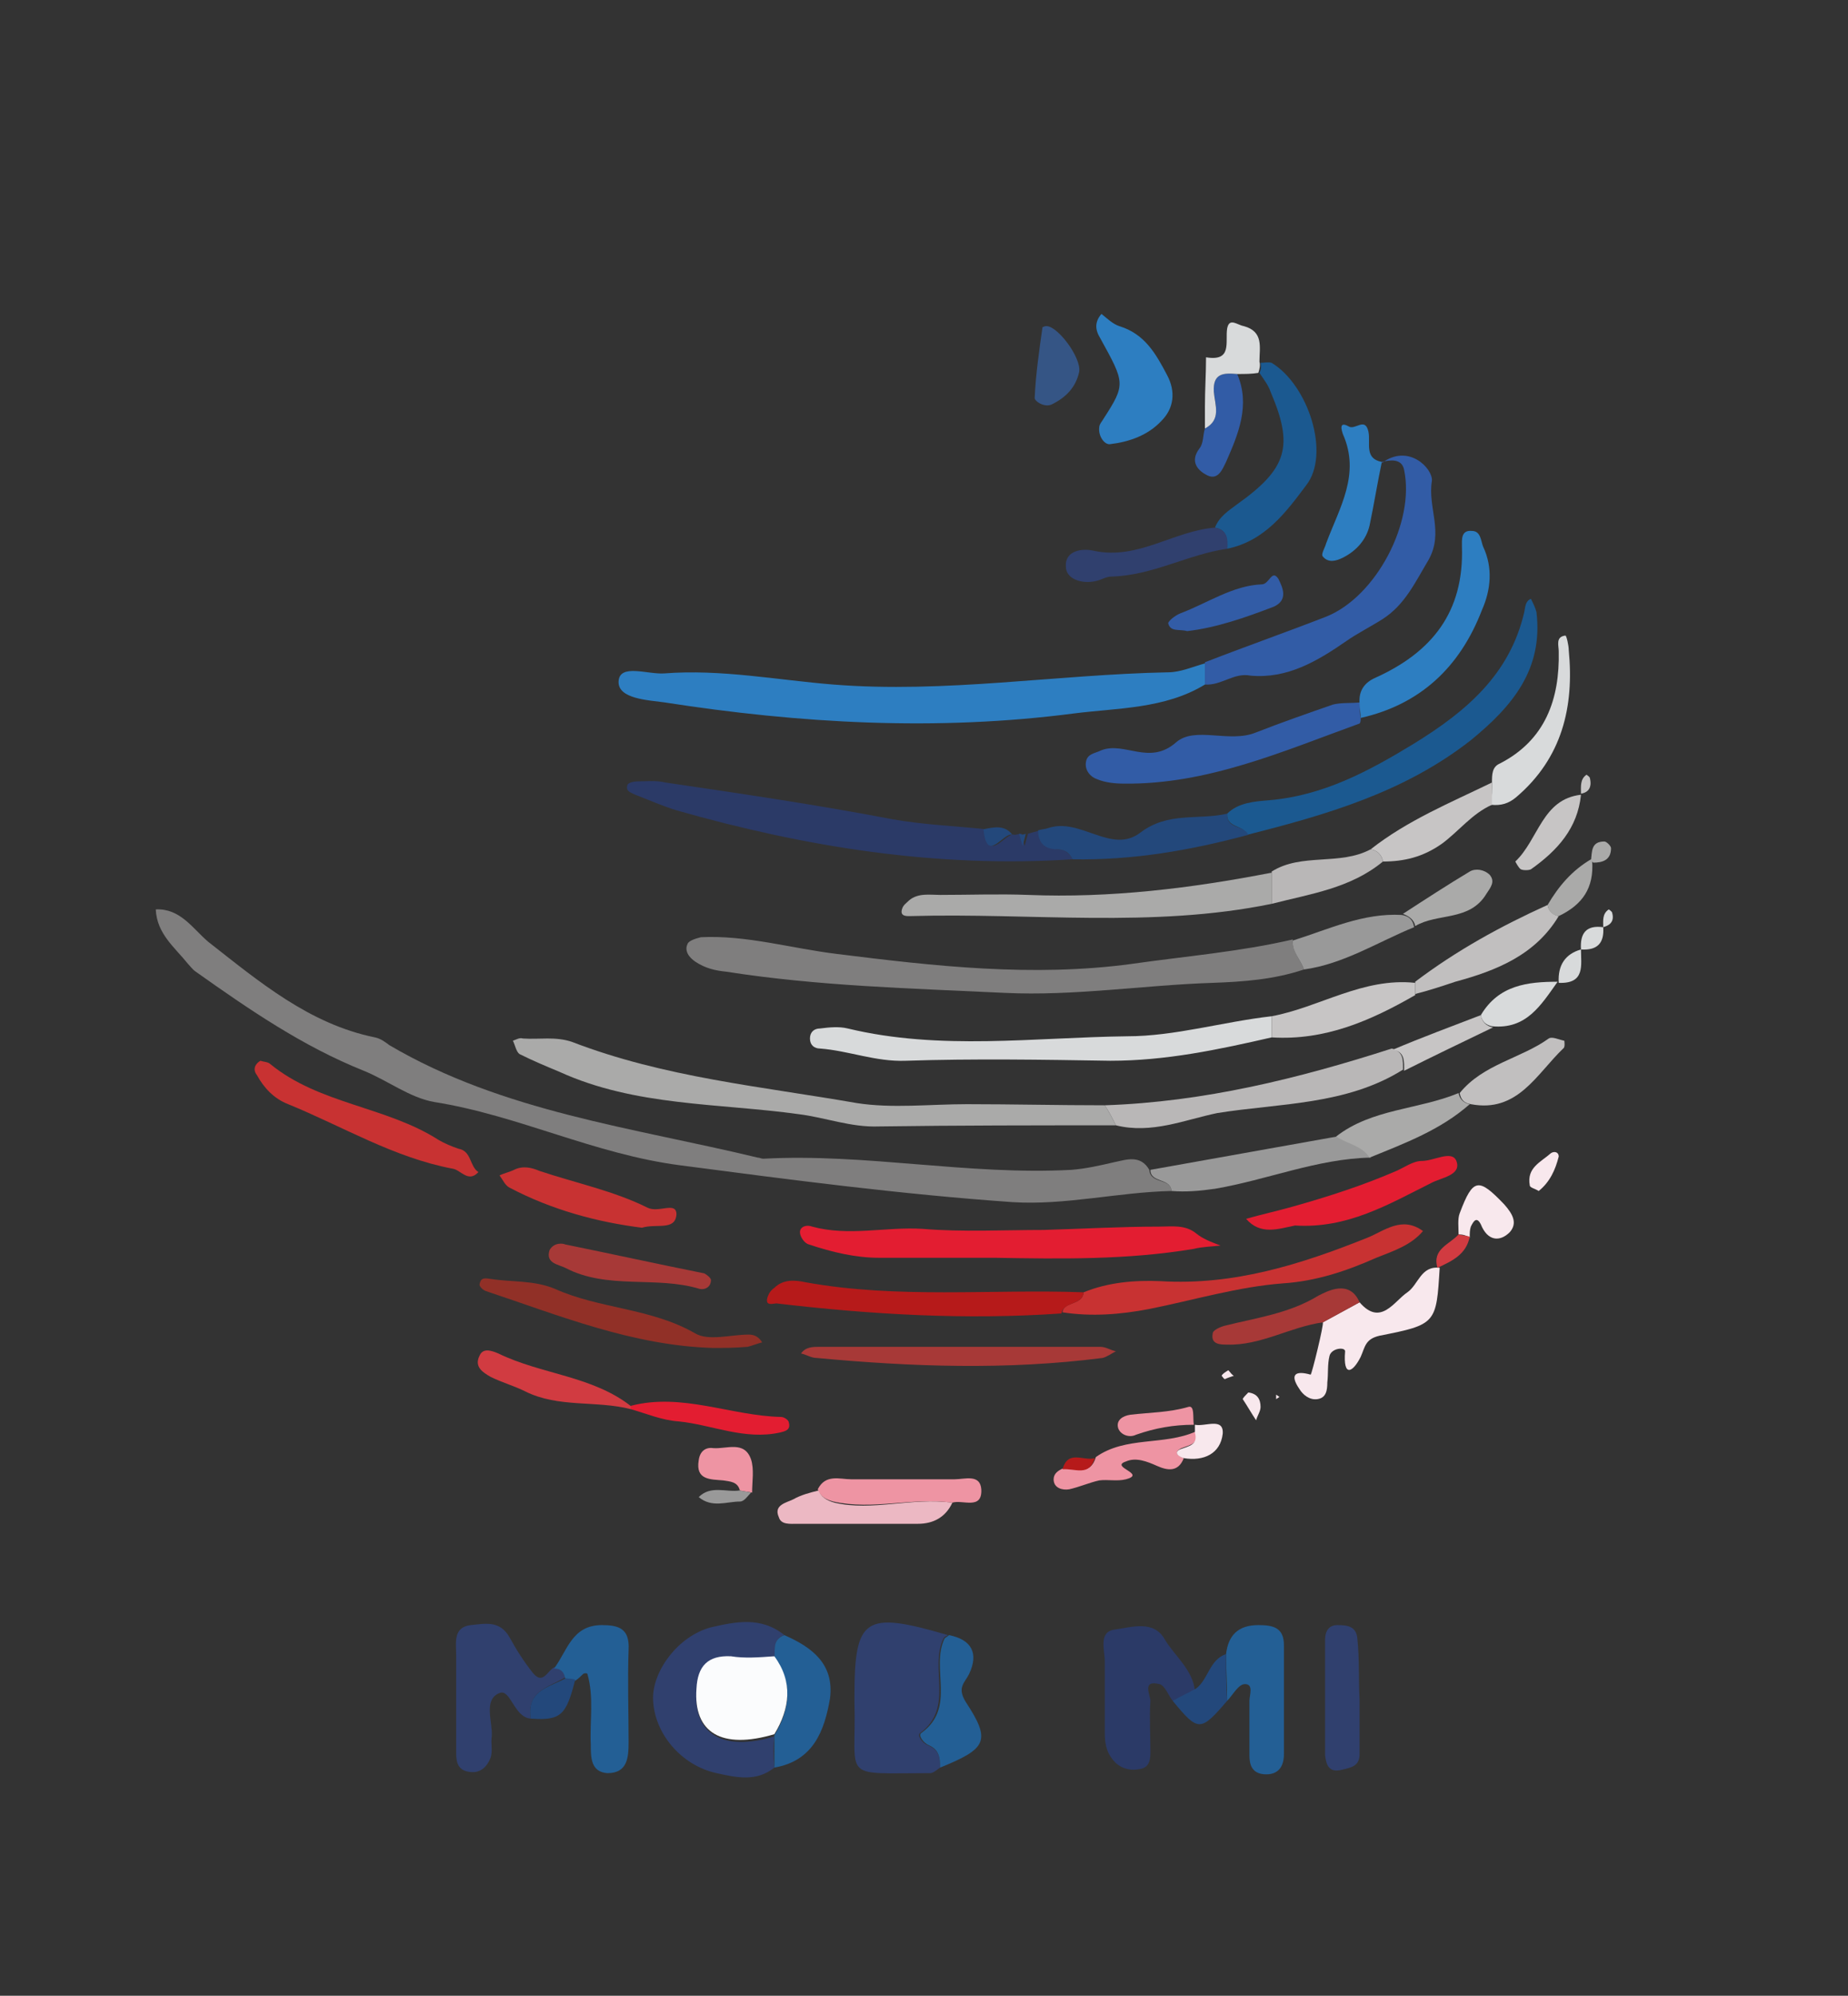<?xml version="1.0" encoding="utf-8"?>
<!-- Generator: Adobe Illustrator 26.3.1, SVG Export Plug-In . SVG Version: 6.00 Build 0)  -->
<svg version="1.1" id="Calque_1" xmlns="http://www.w3.org/2000/svg" xmlns:xlink="http://www.w3.org/1999/xlink" x="0px" y="0px"
	 viewBox="0 0 166.1 179.3" style="enable-background:new 0 0 166.1 179.3;" xml:space="preserve">
<rect x="0" y="0" width="166.1" height="179.3" fill="#333333" stroke="none"/>
<style type="text/css">
	.st0{fill:#7F7E7E;}
	.st1{fill:#2D7EC1;}
	.st2{fill:#AAAAA9;}
	.st3{fill:#30406E;}
	.st4{fill:#2B3A67;}
	.st5{fill:#E31D31;}
	.st6{fill:#325CA6;}
	.st7{fill:#1B5990;}
	.st8{fill:#D8DADB;}
	.st9{fill:#C83232;}
	.st10{fill:#235F95;}
	.st11{fill:#B9B7B7;}
	.st12{fill:#913027;}
	.st13{fill:#B61A1A;}
	.st14{fill:#23487B;}
	.st15{fill:#A73937;}
	.st16{fill:#F8E8ED;}
	.st17{fill:#999999;}
	.st18{fill:#C7C5C5;}
	.st19{fill:#C1BFBF;}
	.st20{fill:#ECB8C3;}
	.st21{fill:#D13B41;}
	.st22{fill:#EE94A3;}
	.st23{fill:#355585;}
	.st24{fill:#FBFCFD;}
</style>
<g>
	<path class="st0" d="M105.3,107c-4.8,0.1-9.5,1.3-14.3,1c-10-0.7-19.9-2-29.8-3.3c-7.8-1-14.6-4.5-22.2-5.7
		c-2.2-0.4-4.1-1.9-6.3-2.8c-5.5-2.2-10.3-5.5-15.1-8.9c-0.3-0.2-0.5-0.5-0.7-0.7c-1.2-1.5-2.8-2.7-2.9-4.9c2.2-0.1,3.3,1.7,4.7,2.9
		c4.6,3.6,9.1,7.4,15,8.6c0.5,0.1,0.9,0.4,1.3,0.7c10.2,6,21.9,7.4,33.1,10.1c0.2,0,0.3,0.1,0.5,0.1c9.2-0.5,18.4,1.5,27.7,1
		c1.3-0.1,2.6-0.4,3.9-0.7c1-0.2,2.3-0.7,3.1,0.7C103.4,106.4,105.2,105.8,105.3,107z"/>
	<path class="st1" d="M108.3,61.5c-3.6,2.2-7.9,2.1-11.8,2.6c-12.3,1.6-24.6,0.9-36.8-1c-1.4-0.2-4.2-0.3-4.1-1.9
		c0.1-1.6,2.6-0.6,4.1-0.7c5.1-0.4,10.2,0.6,15.2,1c10.1,0.8,20-0.9,30.1-1.1c1.1,0,2.2-0.5,3.3-0.8
		C108.3,60.2,108.3,60.8,108.3,61.5z"/>
	<path class="st0" d="M117.2,87.1c-2.7,0.9-5.4,1.1-8.2,1.2c-6.2,0.2-12.4,1.2-18.7,0.9c-8.3-0.4-16.7-0.6-25-1.9
		c-1-0.1-1.9-0.3-2.8-0.9c-0.6-0.4-1-1-0.7-1.6c0.1-0.3,0.8-0.5,1.2-0.6c4.1-0.2,8.1,1,12.2,1.5c8.8,1.1,17.6,2.1,26.5,0.9
		c4.9-0.7,9.8-1.1,14.5-2.2C116.1,85.5,116.9,86.2,117.2,87.1z"/>
	<path class="st2" d="M100.3,101.1c-7.1,0-14.2,0-21.3,0.1c-2.5,0.1-4.8-0.8-7.2-1.1c-7.2-1-14.7-0.7-21.5-3.8
		c-1.2-0.5-2.4-1-3.6-1.6c-0.3-0.2-0.4-0.8-0.6-1.2c0.3-0.1,0.6-0.3,0.9-0.2c1.5,0.1,2.9-0.2,4.4,0.3c8.3,3.2,17,4,25.6,5.5
		c3.2,0.5,6.6,0.1,9.9,0.1c4.1,0,8.2,0.1,12.4,0.1C99.7,99.9,100,100.5,100.3,101.1z"/>
	<path class="st3" d="M84.5,158.8c-0.3,0.2-0.6,0.5-0.9,0.5c-8.2,0-6.6,0.7-6.8-6.4c0-0.2,0-0.3,0-0.5c0-7.1,0.9-7.7,8.4-5.5
		c-0.1,0.1-0.3,0.1-0.4,0.3c-1.3,2.7,1,6.2-2.1,8.5c-0.3,0.2,0.2,0.9,0.7,1.1C84.4,157.2,84.5,157.9,84.5,158.8z"/>
	<path class="st4" d="M96.4,77.2c-12.2,0.8-24-1.1-35.6-4.4c-1.3-0.4-2.4-0.9-3.7-1.4c-0.4-0.2-0.9-0.3-0.7-0.9
		c0.1-0.2,0.6-0.3,0.9-0.3c0.8,0,1.7-0.1,2.5,0.1c6.8,1,13.6,2,20.4,3.3c2.8,0.5,5.6,0.6,8.4,0.9c0.2,3.2,1.8,0.2,2.6,0.5
		c0.2,0,0.4-0.1,0.6-0.1c0.1,0.4,0.2,0.7,0.3,1.1c0.1-0.4,0.2-0.8,0.3-1.1c0.4-0.1,0.7-0.2,1.1-0.3c0,1.1,0.6,1.7,1.7,1.7
		C95.6,76.3,96.1,76.6,96.4,77.2z"/>
	<path class="st5" d="M89.4,113c-3.5,0-6.9,0-10.4,0c-2.1,0-4.2-0.5-6.3-1.2c-0.4-0.1-0.8-0.7-0.8-1.1c0-0.5,0.6-0.7,1.1-0.5
		c3.3,0.9,6.6,0,9.9,0.2c3.6,0.3,7.3,0.1,10.9,0.1c3.5-0.1,6.9-0.3,10.4-0.3c1.1,0,2.3-0.2,3.3,0.6c0.6,0.5,1.4,0.8,2.2,1.1
		c-0.8,0.1-1.6,0.1-2.4,0.3C101.3,113.2,95.4,113.1,89.4,113z"/>
	<path class="st6" d="M108.3,61.5c0-0.7,0-1.3,0-2c3.6-1.4,7.3-2.7,10.9-4.1c4.5-1.8,8-8.5,7-13.2c-0.2-1-1.2-0.9-2-0.7l0,0.1
		c2.4-1.8,4.6,0.5,4.5,1.6c-0.4,2.4,1.1,4.6-0.3,7.1c-1.2,2-2.1,4-4.1,5.3c-1.1,0.7-2.3,1.3-3.3,2c-2.6,1.8-5.3,3.4-8.6,3.1
		C110.9,60.4,109.8,61.6,108.3,61.5z"/>
	<path class="st7" d="M110.3,73.1c1-1,2.5-1.1,3.7-1.2c4.9-0.4,9-2.6,13.1-5.1c4.7-2.9,8.6-6.2,9.9-11.8c0.1-0.5,0.1-1,0.6-1.2
		c0.2,0.4,0.4,0.8,0.5,1.2c0.6,5.1-2.1,8.4-5.9,11.5c-6,4.7-13,6.7-20.1,8.5C111.8,74.1,110.2,74.4,110.3,73.1z"/>
	<path class="st8" d="M114.3,93.2c-4.8,1.1-9.5,2.1-14.5,2.1c-6.1-0.1-12.3-0.2-18.4,0c-2.7,0.1-5.1-0.9-7.7-1.1
		c-0.5,0-0.9-0.3-0.9-0.9c0-0.6,0.4-0.9,0.9-0.9c0.8-0.1,1.7-0.2,2.5,0c8.3,2,16.8,0.8,25.1,0.7c4.3,0,8.6-1.3,13-1.8
		C114.3,91.9,114.3,92.5,114.3,93.2z"/>
	<path class="st3" d="M69.6,158.8c-1.6,1.3-3.4,0.9-5.2,0.5c-3.2-0.7-5.6-3.6-5.7-6.6c-0.1-2.5,2.2-5.7,5.2-6.5
		c2.2-0.5,4.5-1,6.6,0.7c-1,0.3-0.8,1.2-0.9,2c-1.3,0-2.6,0.1-3.9,0.1c-2.1-0.1-2.9,0.9-3.1,2.9c-0.3,3.9,2.4,5.5,7,4.1
		C69.5,156.8,69.5,157.8,69.6,158.8z"/>
	<path class="st3" d="M47.7,154.4c-1.5-0.1-1.8-2.7-2.8-2.3c-1.5,0.6-0.6,2.6-0.7,3.9c-0.1,0.6,0.1,1.3-0.1,1.9
		c-0.3,0.8-0.9,1.4-1.8,1.3c-1.1-0.1-1.3-0.8-1.3-1.7c0-2.9,0-5.9,0-8.8c0-1.1-0.3-2.5,1.3-2.7c1.2-0.1,2.6-0.5,3.5,1.1
		c0.6,1.1,1.3,2.2,2.1,3.2c0.9,1.1,1.3-0.2,1.9-0.5c0.6,0,0.9,0.4,1,0.9C49.3,151.6,47.3,151.9,47.7,154.4z"/>
	<path class="st2" d="M114.3,81.2c-10.7,2.2-21.6,0.8-32.4,1.1c-0.3,0-1.1,0.1-0.8-0.7c0.1-0.3,0.4-0.5,0.6-0.7
		c0.8-0.7,1.9-0.5,2.8-0.5c2.6,0,5.3-0.1,7.9,0c7.4,0.3,14.7-0.6,21.9-2C114.3,79.3,114.3,80.2,114.3,81.2z"/>
	<path class="st6" d="M122.3,64.5c0,0.2,0,0.4-0.1,0.5c-6.9,2.5-13.7,5.5-21.2,5.4c-0.8,0-1.7-0.1-2.4-0.4c-0.6-0.2-1.1-0.8-1-1.5
		c0.1-0.8,0.8-0.8,1.4-1.1c2.1-0.8,4.3,1.4,6.7-0.7c1.7-1.5,4.8,0.1,7.2-0.9c2.3-0.9,4.6-1.7,6.9-2.5c0.8-0.2,1.6-0.1,2.5-0.2
		C122.2,63.7,122.2,64.1,122.3,64.5z"/>
	<path class="st4" d="M105.4,152.8c-0.4-0.5-0.7-1.4-1.2-1.5c-1.6-0.4-0.8,1-0.8,1.5c-0.1,1.5,0,3,0,4.5c0,0.6,0,1.4-0.8,1.6
		c-0.8,0.2-1.6,0.1-2.3-0.5c-0.8-0.8-1-1.6-1-2.7c0-2.1,0-4.3,0-6.4c0-1.1-0.6-2.7,0.9-2.9c1.5-0.2,3.5-0.9,4.5,0.9
		c0.9,1.5,2.5,2.7,2.7,4.6C106.8,152.1,106.1,152.5,105.4,152.8z"/>
	<path class="st9" d="M97.4,116.1c2.2-0.9,4.6-1.1,6.9-1c6.6,0.4,12.6-1.5,18.6-3.9c1.5-0.6,3.1-2,5-0.6c-1.1,1.3-2.7,1.8-4.2,2.4
		c-2.7,1.2-5.4,2.1-8.4,2.3c-4,0.3-8,1.5-12,2.3c-2.6,0.5-5.2,0.7-7.8,0.3C95.6,116.9,97.3,117.3,97.4,116.1z"/>
	<path class="st10" d="M50.8,150.8c-0.1-0.6-0.4-0.9-1-0.9c1.2-1.6,1.6-3.9,4.3-3.9c1.5,0,2.5,0.3,2.4,2.2c-0.1,2.8,0,5.6,0,8.3
		c0,1.4-0.1,2.8-1.9,2.8c-1.5-0.1-1.5-1.4-1.5-2.6c-0.1-2.1,0.3-4.2-0.3-6.3c0-0.1-0.3-0.1-0.4,0c-0.2,0.2-0.4,0.4-0.7,0.6
		C51.4,150.9,51.1,150.8,50.8,150.8z"/>
	<path class="st11" d="M100.3,101.1c-0.3-0.6-0.6-1.2-1-1.8c8.9-0.3,17.4-2.4,25.8-5.1c1.1,0.3,1,1.1,1,1.9
		c-5.1,3.2-11.1,3-16.7,3.9C106.5,100.6,103.5,101.9,100.3,101.1z"/>
	<path class="st1" d="M122.3,64.5c0-0.4-0.1-0.9-0.1-1.3c-0.1-1.2,0.5-1.9,1.4-2.3c5.1-2.3,8-5.9,7.8-11.8c0-0.6-0.1-1.5,0.9-1.4
		c0.8,0,0.8,0.9,1,1.4c0.9,1.9,0.7,3.9-0.1,5.7C131.2,60,127.6,63.3,122.3,64.5z"/>
	<path class="st7" d="M113.3,32.6c0.3,0,0.7-0.1,1,0c3.3,2,5.3,8.2,3.1,11c-1.8,2.4-3.7,5-7.1,5.7c0-0.9,0-1.7-1.1-1.9
		c0.4-1,1.2-1.5,2-2.1c4.5-3.2,5.1-5.2,3-10.1c-0.2-0.6-0.6-1.1-1-1.7C113.3,33.3,113.4,33,113.3,32.6z"/>
	<path class="st12" d="M64.1,121.1c-7.2-0.2-13.8-2.9-20.4-5.1c-0.3-0.1-0.6-0.4-0.6-0.6c0.1-0.6,0.4-0.6,1-0.5
		c1.9,0.3,3.9,0.1,5.8,0.9c4,1.8,8.6,1.7,12.6,4c1.2,0.7,3.2,0.1,4.8,0.1c0.5,0,0.9,0.2,1.2,0.7c-0.4,0.1-0.9,0.3-1.3,0.4
		C66,121.1,65,121.1,64.1,121.1z"/>
	<path class="st13" d="M97.4,116.1c-0.1,1.2-1.8,0.8-2,1.9c-8.6,0.6-17.1,0.1-25.6-0.9c-0.3,0-1.1,0.3-0.8-0.6
		c0.1-0.3,0.3-0.6,0.6-0.8c0.8-0.8,1.9-0.7,2.8-0.5C80.7,116.7,89.1,115.8,97.4,116.1z"/>
	<path class="st10" d="M110.2,148.6c0.2-1.7,1.1-2.6,2.9-2.6c1.3,0,2.3,0.2,2.3,1.8c0,3.3,0,6.5,0,9.8c0,1.1-0.5,1.9-1.8,1.8
		c-1.1-0.1-1.3-0.9-1.3-1.7c0-1.6,0-3.3,0-4.9c0-0.5,0.4-1.5-0.4-1.5c-0.6,0-1.1,1-1.6,1.5C110.3,151.4,110.2,150,110.2,148.6z"/>
	<path class="st9" d="M23.4,95.3c0.3,0.1,0.7,0.1,0.9,0.3c4.4,3.6,10.4,3.8,15.1,6.8c0.5,0.3,1.2,0.6,1.8,0.8c1.2,0.2,1,1.6,1.8,2.1
		c-0.9,1-1.6-0.2-2.3-0.3c-5.3-1-9.9-3.8-14.8-5.8c-1.3-0.5-2.2-1.5-2.8-2.6C22.7,96.1,22.9,95.6,23.4,95.3z"/>
	<path class="st1" d="M99,28.2c0.5,0.4,1,0.9,1.6,1.1c2.3,0.7,3.3,2.5,4.3,4.4c0.8,1.5,0.6,3-0.5,4.1c-1.2,1.3-2.9,1.9-4.6,2.1
		c-0.5,0.1-1.1-0.7-1-1.5c0-0.3,0.3-0.6,0.4-0.8c2-3.1,1.9-3.2-0.3-7.2C98.4,29.6,98.4,28.9,99,28.2z"/>
	<path class="st14" d="M110.3,73.1c-0.1,1.4,1.5,1,1.9,1.9c-5.2,1.4-10.4,2.3-15.8,2.2c-0.3-0.6-0.7-0.9-1.4-0.9
		c-1.1,0-1.7-0.6-1.7-1.7c0.3-0.1,0.6-0.1,0.9-0.2c2.9-1,5.7,2.4,8.3,0.4C105,72.9,107.7,73.7,110.3,73.1z"/>
	<path class="st5" d="M116.4,110.1c-1.5,0.3-3.1,0.9-4.4-0.6c1.4-0.4,2.8-0.7,4.2-1.1c3.2-0.9,6.3-1.9,9.3-3.2
		c0.7-0.3,1.5-0.9,2.3-0.9c1.1,0,2.7-1,3.1,0c0.5,1.3-1.4,1.5-2.3,2C124.8,108.2,121.1,110.4,116.4,110.1z"/>
	<path class="st15" d="M86,121c4.3,0,8.6,0,12.9,0c0.5,0,0.9,0.3,1.4,0.4c-0.4,0.2-0.8,0.5-1.2,0.6c-8.6,1.1-17.1,0.8-25.7,0
		c-0.5,0-0.9-0.3-1.4-0.4c0.4-0.6,1.1-0.6,1.6-0.6C77.7,121,81.8,121,86,121C86,121,86,121,86,121z"/>
	<path class="st16" d="M122.2,117c1.9,2.2,3.1-0.1,4.3-0.9c1-0.7,1.2-2.4,2.9-2.2l0,0c-0.3,5-0.3,5.1-5.4,6.1
		c-1.3,0.3-1.3,1-1.7,1.9c-0.7,1.4-1.6,1.9-1.4-0.5c0-0.4-1.2-0.3-1.4,0.4c-0.2,0.8-0.1,1.6-0.2,2.4c0,0.7-0.1,1.4-0.9,1.5
		c-0.7,0.1-1.3-0.4-1.6-0.9c-0.9-1.3-0.4-1.7,1-1.3c0.1,0,1.2-4.5,1.1-4.7C120,118.2,121.1,117.6,122.2,117z"/>
	<path class="st9" d="M57.7,110.3c-4-0.5-8.1-1.6-11.9-3.6c-0.4-0.2-0.6-0.7-0.9-1.1c0.4-0.2,0.9-0.3,1.3-0.5
		c0.8-0.4,1.6-0.2,2.3,0.1c3.3,1.1,6.7,1.8,9.7,3.3c1,0.5,2.6-0.6,2.6,0.6C60.7,110.6,59,109.9,57.7,110.3z"/>
	<path class="st17" d="M105.3,107c-0.1-1.2-1.9-0.7-1.9-1.9c5.6-1,11.2-2,16.8-3c1,0.7,2.3,0.8,3,1.9c-4.8,0.1-9.3,2-14,2.8
		C107.8,107,106.6,107.1,105.3,107z"/>
	<path class="st10" d="M69.6,158.8c0-1,0-2,0-2.9c1.4-2.3,1.7-4.7,0-7c0.1-0.7-0.2-1.6,0.9-2c2.5,1.1,4.5,2.6,4.1,5.7
		C74.1,155.5,73.1,158.2,69.6,158.8z"/>
	<path class="st3" d="M122.2,152.7c0,1.6,0,3.3,0,4.9c0,1.1-0.8,1.2-1.6,1.4c-1.2,0.3-1.4-0.5-1.5-1.3c0-3.5,0-6.9,0-10.4
		c0-0.7,0.3-1.3,1.1-1.3c0.9,0,1.7,0.1,1.8,1.2C122.2,149.1,122.1,150.9,122.2,152.7C122.2,152.7,122.2,152.7,122.2,152.7z"/>
	<path class="st10" d="M84.5,158.8c0-0.9-0.1-1.6-1-2c-0.5-0.2-1-0.9-0.7-1.1c3.2-2.3,0.8-5.8,2.1-8.5c0.1-0.1,0.3-0.2,0.4-0.3
		c2,0.4,2.7,1.6,1.8,3.5c-0.4,0.8-1.1,1.2-0.3,2.5C89.1,156.4,88.7,157.1,84.5,158.8z"/>
	<path class="st3" d="M109.2,47.4c1.1,0.2,1.2,1,1.1,1.9c-3.5,0.5-6.7,2.4-10.4,2.5c-0.5,0-0.9,0.3-1.4,0.4
		c-1.3,0.3-2.7-0.2-2.7-1.3c-0.1-1.4,1.4-1.7,2.6-1.4C102.3,50.3,105.5,47.7,109.2,47.4z"/>
	<path class="st1" d="M124.2,41.5c-0.4,1.9-0.7,3.8-1.1,5.7c-0.3,1.3-1.2,2.3-2.4,2.9c-0.6,0.3-1.3,0.5-1.8-0.1
		c-0.2-0.2,0.2-0.8,0.3-1.2c1.2-3.2,3.1-6.2,1.5-9.8c-0.1-0.3-0.4-1.2,0.5-0.7c0.6,0.4,1.5-0.9,1.8,0.5
		C123.2,39.8,122.6,41.2,124.2,41.5L124.2,41.5z"/>
	<path class="st18" d="M114.3,93.2c0-0.6,0-1.3,0-1.9c4.3-0.8,8.2-3.5,12.9-3c0,0.4,0,0.7,0,1.1C123.2,91.7,119.1,93.5,114.3,93.2z"
		/>
	<path class="st19" d="M127.2,89.3c0-0.4,0-0.7,0-1.1c3.7-2.8,7.7-5,11.9-6.9c0.1,0.6,0.5,0.9,1,1c-2.1,3.5-5.6,4.9-9.3,5.9
		C129.6,88.6,128.4,89,127.2,89.3z"/>
	<path class="st8" d="M134.1,70.3c0-0.7,0-1.4,0.7-1.7c4.1-2.1,5.4-5.8,5.3-10.1c0-0.5-0.3-1.3,0.6-1.4c0.1,0,0.3,0.9,0.3,1.3
		c0.5,5.1-0.6,9.7-4.7,13.2c-0.7,0.6-1.4,0.8-2.3,0.7C134.1,71.6,134.1,70.9,134.1,70.3z"/>
	<path class="st15" d="M50.8,111.8c4.4,0.9,8.5,1.8,12.5,2.6c0.2,0.1,0.6,0.4,0.6,0.6c0,0.6-0.5,0.9-1,0.8
		c-3.9-1.2-8.3,0.1-12.1-1.9c-0.6-0.3-1.8-0.4-1.4-1.6C49.8,111.6,50.6,111.7,50.8,111.8z"/>
	<path class="st20" d="M85.6,135c-0.6,1.3-1.7,1.9-3.1,1.9c-3.6,0-7.2,0-10.8,0c-0.7,0-1.5,0.1-1.7-0.6c-0.5-1.1,0.7-1.3,1.3-1.6
		c0.7-0.4,1.5-0.6,2.3-0.8c0.2,0.6,0.7,0.9,1.4,1.1C78.4,135.8,82,134.5,85.6,135z"/>
	<path class="st21" d="M56.7,126.6c-3.1-0.8-6.5-0.1-9.5-1.6c-1-0.5-2.1-0.8-3.1-1.3c-0.7-0.4-1.5-0.9-1-1.9c0.3-0.7,1-0.5,1.7-0.2
		c3.9,1.9,8.5,2,12,4.8L56.7,126.6z"/>
	<path class="st22" d="M85.6,135c-3.6-0.5-7.1,0.7-10.7-0.1c-0.7-0.2-1.1-0.4-1.4-1.1c0.7-1.4,2-0.9,3-0.9c3.1,0,6.2,0,9.3,0
		c0.9,0,2.3-0.5,2.4,0.9C88.3,135.7,86.5,134.7,85.6,135z"/>
	<path class="st18" d="M134.1,70.3c0,0.7,0,1.3,0,2c-1.8,0.8-3,2.4-4.5,3.5c-1.7,1.2-3.4,1.6-5.3,1.6c-0.1-0.6-0.5-1-1.1-1.1
		C126.5,73.7,130.4,72.1,134.1,70.3z"/>
	<path class="st2" d="M123.1,104c-0.7-1.1-2-1.2-3-1.9c3.2-2.5,7.4-2.4,11-3.9c0.1,0.6,0.5,0.9,1,1
		C129.5,101.5,126.3,102.7,123.1,104z"/>
	<path class="st17" d="M117.2,87.1c-0.3-0.9-1.1-1.6-1-2.6c3.2-1,6.3-2.5,9.8-2.3c0.6,0.1,1,0.4,1.1,1.1
		C123.9,84.6,120.8,86.6,117.2,87.1z"/>
	<path class="st15" d="M122.2,117c-1.1,0.6-2.2,1.2-3.3,1.8c-2.9,0.4-5.6,2.1-8.6,2c-0.6,0-1.5,0-1.3-1c0-0.3,0.7-0.6,1.1-0.7
		c2.8-0.7,5.8-1.1,8.4-2.7C119.3,116,121.3,114.9,122.2,117z"/>
	<path class="st11" d="M123.2,76.3c0.6,0.1,1,0.5,1.1,1.1c-2.9,2.4-6.5,2.9-10,3.8c0-1,0-1.9,0-2.9C117,76.6,120.4,77.8,123.2,76.3z
		"/>
	<path class="st19" d="M132.2,99.2c-0.6-0.1-0.9-0.4-1-1c2.1-2.6,5.5-3.1,8-4.9c0.3-0.2,0.9,0.1,1.4,0.2c0,0,0.1,0.6-0.1,0.7
		C138.1,96.5,136.4,100,132.2,99.2z"/>
	<path class="st5" d="M56.7,126.6l0-0.3c4.6-1.2,9,0.9,13.5,1c0.3,0,0.7,0.3,0.7,0.5c0.2,0.7-0.4,0.8-0.8,0.9
		c-3.2,0.7-6.1-0.7-9.1-1C59.5,127.6,58.1,127,56.7,126.6z"/>
	<path class="st22" d="M106.4,131c-0.5,1.3-1.5,1.1-2.4,0.7c-0.9-0.4-1.9-0.8-2.8-0.4c-1.5,0.5,1.9,1.1,0,1.6
		c-0.8,0.2-1.6,0-2.4,0.1c-0.9,0.2-1.8,0.6-2.7,0.8c-0.6,0.1-1.4-0.1-1.4-0.9c0-0.5,0.4-0.8,0.9-1c1.1,0,2.4,0.7,2.9-1
		c2.7-1.9,6.1-1,9-2.3c0.3,1.1-0.5,1.2-1.3,1.5C105.4,130.5,105.9,130.8,106.4,131z"/>
	<path class="st6" d="M106.7,56.7c-0.7-0.2-1.5,0.1-1.7-0.7c0-0.2,0.6-0.7,1.1-0.9c2.4-0.9,4.7-2.5,7.3-2.6c0.7,0,0.9-1.4,1.5-0.5
		c0.4,0.8,0.9,1.9-0.4,2.5C111.9,55.5,109.3,56.4,106.7,56.7z"/>
	<path class="st23" d="M94,29.3c1-0.1,3.2,2.8,3,4.1c-0.3,1.4-1.2,2.3-2.4,2.9c-0.7,0.4-1.7-0.3-1.6-0.6c0.1-2.1,0.4-4.2,0.7-6.3
		C93.7,29.4,93.9,29.3,94,29.3z"/>
	<path class="st6" d="M111.2,33.6c1.2,2.8,0.1,5.4-1,7.9c-0.3,0.6-0.7,1.7-1.7,1.2c-0.8-0.4-1.6-1.2-0.7-2.4
		c0.4-0.5,0.3-1.2,0.5-1.8c1.5-0.8,0.9-2.2,0.8-3.3C109,33.5,110,33.5,111.2,33.6z"/>
	<path class="st8" d="M111.2,33.6c-1.2-0.1-2.2-0.1-2.1,1.6c0.1,1.2,0.7,2.5-0.8,3.3c0-0.7,0-1.3,0-2c0-1.5,0.1-2.9,0.1-4.4
		c2.4,0.4,1.7-1.4,1.9-2.6c0.2-1,0.9-0.3,1.5-0.2c1.8,0.5,1.4,1.9,1.4,3.2c0.1,0.3,0,0.7-0.1,1C112.5,33.6,111.9,33.6,111.2,33.6z"
		/>
	<path class="st2" d="M127.2,83.2c-0.1-0.6-0.6-0.9-1.1-1.1c2-1.3,4-2.6,6-3.8c0.5-0.3,1.3-0.2,1.8,0.3c0.5,0.6,0.1,1.1-0.3,1.7
		C132.1,82.8,129.2,82,127.2,83.2z"/>
	<path class="st8" d="M133.1,91.2c1.6-2.7,4.2-3,6.9-3l0,0c-1.5,2.1-2.8,4.3-5.9,4C133.6,92.1,133.2,91.8,133.1,91.2z"/>
	<path class="st18" d="M142.1,71.4c-0.3,3-2.1,5-4.5,6.7c-0.2,0.1-0.7,0.1-0.9,0c-0.2-0.1-0.5-0.7-0.5-0.7
		C138.3,75.4,138.6,71.8,142.1,71.4L142.1,71.4z"/>
	<path class="st14" d="M110.2,148.6c0,1.4,0,2.8,0.1,4.2c-2.4,2.8-2.6,2.8-4.9,0c0.7-0.4,1.4-0.7,2.1-1.1
		C108.6,150.9,108.7,149.1,110.2,148.6z"/>
	<path class="st16" d="M131.1,110.9c0-0.6-0.1-1.4,0.1-1.9c1.2-3.2,1.7-3.2,4-0.8c0.8,0.9,1.2,1.7,0.5,2.5c-0.9,0.9-2,0.8-2.6-0.7
		c-0.4-0.8-0.7-0.2-0.9,0.2c-0.1,0.3-0.1,0.6-0.1,1C131.8,111,131.5,110.9,131.1,110.9z"/>
	<path class="st22" d="M66.5,133.9c-0.2-0.8-0.9-0.8-1.5-0.9c-1.1-0.1-2.5,0-2.2-1.8c0.1-0.8,0.6-1.2,1.3-1.1c1.2,0.1,2.8-0.7,3.4,1
		c0.3,0.9,0.1,2,0.1,3C67.2,134,66.8,134,66.5,133.9z"/>
	<path class="st18" d="M133.1,91.2c0.1,0.6,0.5,1,1.1,1.1c-2.7,1.3-5.4,2.6-8,3.9c0-0.8,0.1-1.7-1-1.9
		C127.8,93.2,130.5,92.2,133.1,91.2z"/>
	<path class="st22" d="M107.3,128c-1.8,0-3.5,0.3-5.2,0.9c-0.6,0.3-1.4,0-1.6-0.6c-0.2-0.7,0.4-1.1,1.1-1.2c1.7-0.2,3.5-0.2,5.2-0.7
		C107.4,126.2,107.2,127.4,107.3,128L107.3,128z"/>
	<path class="st2" d="M140.1,82.3c-0.6-0.1-0.9-0.4-1-1c1-1.7,2.2-3.1,3.9-4.1l0.1,0.1C143.3,79.8,142.2,81.3,140.1,82.3z"/>
	<path class="st14" d="M50.8,150.8c0.3,0,0.6,0,0.9,0.1c-0.8,3.2-1.3,3.7-4,3.5C47.3,151.9,49.3,151.6,50.8,150.8z"/>
	<path class="st16" d="M106.4,131c-0.4-0.1-1-0.5-0.3-0.8c0.8-0.3,1.6-0.4,1.3-1.5c0-0.2,0-0.5,0-0.7l0,0c0.9,0.2,2.6-0.7,2.5,0.8
		C109.7,130.6,108.2,131.3,106.4,131z"/>
	<path class="st16" d="M138.3,107c-0.3-0.2-0.8-0.3-0.8-0.5c-0.3-1.6,1-2.1,1.9-2.9c0.3-0.2,0.7-0.1,0.7,0.3
		C139.8,105.1,139.3,106.2,138.3,107z"/>
	<path class="st17" d="M66.5,133.9c0.3,0.1,0.7,0.1,1,0.2c-0.3,0.3-0.6,0.8-1,0.8c-1.2,0-2.5,0.6-3.7-0.4
		C63.9,133.4,65.3,134.1,66.5,133.9z"/>
	<path class="st21" d="M131.1,110.9c0.3,0.1,0.7,0.1,1,0.2c-0.3,1.6-1.6,2.2-2.9,2.8l0,0C128.7,112.2,130.3,111.8,131.1,110.9z"/>
	<path class="st8" d="M142.1,85.3c0,1.4,0.4,3.1-2,3l0,0C140,86.7,140.7,85.7,142.1,85.3L142.1,85.3z"/>
	<path class="st16" d="M112.2,125.1c0.8,0.1,1.1,0.6,1.1,1.3c0,0.4-0.3,0.8-0.4,1.2c-0.4-0.6-0.8-1.3-1.2-1.9
		C111.7,125.6,112,125.3,112.2,125.1z"/>
	<path class="st2" d="M143,77.3c0.1-0.8,0-1.7,1.2-1.7c0.2,0,0.6,0.4,0.6,0.6c0,1.1-0.8,1.3-1.6,1.3L143,77.3z"/>
	<path class="st8" d="M144.1,83.3c0.1,1.4-0.5,2.1-2,2l0,0C142,83.8,142.6,83.1,144.1,83.3L144.1,83.3z"/>
	<path class="st14" d="M91,75c-0.8-0.3-2.3,2.7-2.6-0.5C89.4,74.3,90.3,74.1,91,75z"/>
	<path class="st13" d="M98.4,131c-0.5,1.7-1.8,0.9-2.9,1C96,130.2,97.4,131.3,98.4,131z"/>
	<path class="st18" d="M142.1,71.3c0-0.6-0.1-1.3,0.5-1.7c0,0,0.3,0.2,0.3,0.3C143.1,70.7,142.8,71.2,142.1,71.3L142.1,71.3z"/>
	<path class="st16" d="M110.4,123.1c0.2,0.2,0.3,0.4,0.5,0.5c-0.3,0.1-0.6,0.2-0.8,0.3c-0.1,0-0.2-0.2-0.3-0.3
		C109.9,123.4,110.1,123.3,110.4,123.1z"/>
	<path class="st8" d="M144.1,83.3c0-0.6-0.1-1.2,0.5-1.6c0,0,0.3,0.2,0.3,0.3C145.1,82.7,144.8,83.1,144.1,83.3L144.1,83.3z"/>
	<polygon class="st16" points="115,125.5 114.7,125.7 114.7,125.3 	"/>
	<path class="st14" d="M92.2,74.9c-0.1,0.4-0.2,0.8-0.3,1.1c-0.1-0.4-0.2-0.7-0.3-1.1C91.8,75,92,75,92.2,74.9z"/>
	<path class="st24" d="M69.6,148.8c1.7,2.3,1.4,4.7,0,7c-4.7,1.4-7.3-0.1-7-4.1c0.1-2,1-3,3.1-2.9C66.9,149,68.2,148.9,69.6,148.8z"
		/>
</g>
</svg>
